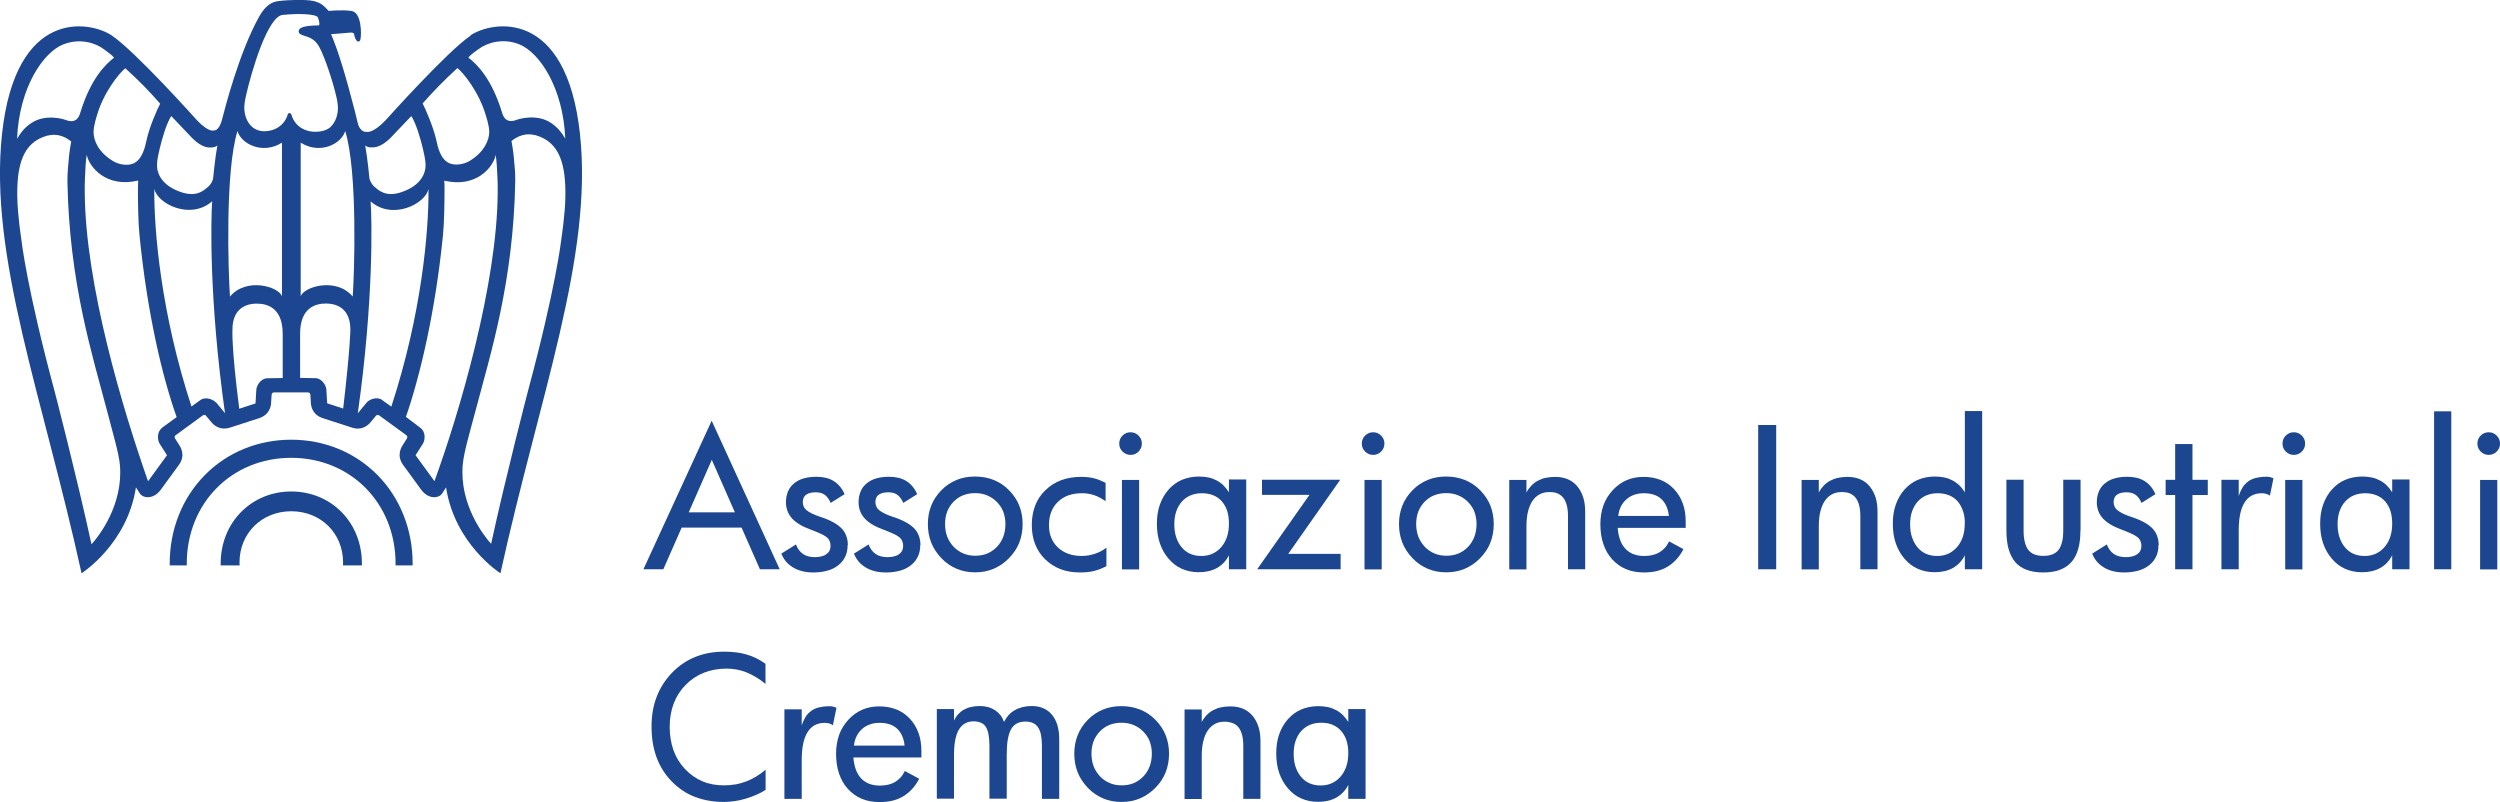 <svg xmlns="http://www.w3.org/2000/svg" id="Livello_2" data-name="Livello 2" viewBox="0 0 212.42 68.15"><defs><style>      .cls-1 {        fill: #1c468f;      }    </style></defs><g id="Livello_1-2" data-name="Livello 1"><g><g><path id="path16" class="cls-1" d="m40.01,3.01c-2.01,1.35-7.23,7.19-7.23,7.19-1.04,1.1-1.56,1.01-1.56,1.01-.65.06-.81-.71-.81-.71-.08-.3-.15-.6-.22-.88v-.03c-.85-3.29-1.44-5.22-2.06-6.69,0,0,.96-.06,1.49-.12.52-.06.45.09.51.33,0,0,.13.42.29.42.18,0,.2-.16.2-.16.11-.45.11-2.32-.76-2.44-.87-.12-1.93,0-1.93,0-.33-.34-.56-.62-1.02-.76-.55-.25-2.09-.16-2.09-.16,0,0-.61,0-1.28.1-.62.1-1.11.56-1.54,1.34-1.69,3.03-2.91,7.84-3.13,8.69,0,0-.22.99-.71.94,0,0-.4.22-1.44-.88,0,0-5.22-5.84-7.23-7.19C7.65,1.78,1.33.62.17,11.4c-1.12,10.4,3.46,22.29,6.76,37.31,0,0,3.88-2.46,4.62-7.3l.34.53c.28.41,1.16.51,1.78-.34l1.53-2.1c.62-.85.1-1.58,0-1.73l-.33-.52c-.06-.09-.03-.21.05-.27l2.32-1.69c.08-.06.21-.05.27.04l.39.47c.11.14.64.85,1.65.53l2.47-.8c1-.33,1.02-1.22,1.02-1.39l.04-.61c0-.11.1-.19.2-.19h2.89c.1,0,.2.09.2.19l.04.61c0,.18.02,1.07,1.02,1.39l2.47.8c1,.33,1.54-.39,1.65-.53l.39-.47c.07-.08.19-.1.27-.04l2.32,1.69c.08.06.11.18.05.27l-.33.52c-.1.15-.61.88,0,1.73l1.53,2.1c.62.85,1.5.75,1.78.34l.34-.53c.74,4.84,4.62,7.3,4.62,7.3,3.3-15.03,7.88-26.92,6.76-37.31-1.16-10.78-7.48-9.62-9.32-8.39Zm-23.65,8.75c.84.83,1.39.78,1.62.77.15-.01.35-.04.49-.17-.2,1.08-.36,2.78-.36,2.79,0,.08-.14.5-.45.74-.29.23-.89.9-2.26.44-1.67-.56-2.09-1.61-2.06-2.38.01-.4.16-1.02.23-1.33.22-.91.57-2.11.98-2.76.16.18,1.8,1.89,1.8,1.89h0Zm-5.72-5.97c1.21,1.1,2.05,1.97,2.97,3.02-.24.45-.92,1.97-1.17,3.15-.1.46-.34,1.69-1.21,1.97-.43.14-1.08.08-1.62-.24-1.23-.74-1.66-1.73-1.66-2.47,0-.54.27-1.35.28-1.39.56-1.98,1.93-3.66,2.42-4.03Zm-5.25-2.02c1.41-.56,2.77-.11,3.46.43.25.19.67.47.84.7-.76.59-1.99,1.81-2.87,4.68-.08.28-.31.99-1.27.6,0,0-1.66-.59-2.94.31-.55.38-.84.77-1.16,1.3.18-4.34,2.2-7.32,3.92-8.02Zm2.38,42.46c-1.24-5.7-3.12-12.96-3.14-13.02-2.36-8.76-2.81-12.79-2.81-12.82,0-.04-.32-2-.35-3.62-.05-2.69.44-4.65,2.52-5.24.34-.07,1.1-.27,2.06.49,0,0-.16.88-.2,1.41-.06.75-.13,1.3-.12,2.01.16,8.59,2.1,14.65,3.37,19.48.53,2.04,1,3.58,1.09,4.6.29,3.37-1.79,6.05-2.42,6.73Zm6-9.87c-.47.34-.38,1.06-.21,1.33l.63.99-1.61,2.21c-2.13-6.06-5.34-16.69-5.38-24.61,0-.39,0-.78.02-1.16.04-.94.06-1.4.15-1.97.21,1.06,1.68,2.83,4.37,2.19-.01.25-.02.47-.02.76,0,.92.02,2.8.13,3.86.67,6.74,1.95,12.07,3.16,15.48l-1.25.91Zm4.59-2.15c-.2-.24-.87-.55-1.33-.22l-.76.55c-2.56-7.81-3.19-14.86-3.16-18.5.26,1.27,3.06,2.69,4.92,1.06-.11,1.41-.28,8.33,1.09,18.01-.19-.23-.75-.91-.75-.91h0Zm1.18-9.02c-.14-1.96-.43-10.66.64-14.06.3,1.1,2.14,2.03,3.78.99v13.05c-.29-.82-3.03-1.63-4.41.02Zm4.47,6.93l-1.28.02c-.58,0-.93.64-.95.96,0,0-.05.88-.07,1.18l-1.38.45c-.67-5.17-.58-6.71-.58-6.71,0-1.71,1.03-2.23,2.09-2.22.78,0,2.18.28,2.18,2.56,0,0,0,3.76,0,3.76Zm.75-22.38c-.02-.07-.08-.13-.16-.13s-.14.05-.16.13c0,.05-.28,1.12-1.55,1.37-.59.11-1.08,0-1.46-.32-.54-.47-.69-1.21-.67-1.73,0-.18.04-.48.12-.84.47-2.1,1.88-6.96,3.2-6.96h.02c1.3-.13,2.78-.07,2.91.22.1.24.17.57.1.66,0,0-.02.02-.07.02-.13,0-1.31-.01-1.59.31-.06.07-.08.15-.07.23.03.2.24.26.48.34.36.11.91.27,1.27.95.47.88,1.14,2.87,1.45,4.23,0,0,.1.38.13.84.03.53-.13,1.3-.67,1.77-.38.33-1.14.44-1.73.32-1.27-.25-1.54-1.36-1.55-1.41h0Zm4.39,24.97l-1.35-.44s-.07-1.18-.07-1.18c-.02-.32-.37-.96-.95-.96l-1.28-.02v-3.76c0-2.28,1.4-2.56,2.18-2.56,1.06,0,2.09.51,2.09,2.22,0,0,0,1.49-.61,6.7h0Zm.81-9.52c-1.38-1.65-4.12-.84-4.41-.02v-13.05c1.64,1.04,3.47.11,3.78-.99,1.07,3.4.78,12.11.64,14.06Zm10.68-21c.69-.54,2.06-.99,3.47-.43,1.72.69,3.74,3.67,3.92,8.02-.32-.53-.61-.91-1.16-1.3-1.28-.9-2.94-.31-2.94-.31-.95.39-1.19-.32-1.27-.6-.88-2.87-2.1-4.09-2.87-4.68.18-.23.59-.51.84-.7h0Zm-1.78,1.59c.49.37,1.86,2.06,2.42,4.03.01.04.29.85.29,1.39,0,.73-.44,1.73-1.66,2.47-.54.32-1.19.38-1.62.24-.88-.28-1.11-1.51-1.21-1.97-.26-1.17-.93-2.69-1.17-3.15.92-1.04,1.76-1.91,2.97-3.02h0Zm-7.33,6.74c.22.01.77.05,1.62-.77,0,0,1.64-1.71,1.8-1.89.41.65.76,1.85.98,2.76.07.31.22.93.23,1.33.03.77-.39,1.82-2.06,2.38-1.36.46-1.97-.21-2.26-.44-.3-.24-.45-.66-.45-.74,0,0-.16-1.71-.36-2.79.14.13.34.16.49.17h0Zm.95,21.47c-.47-.34-1.13-.03-1.33.22,0,0-.56.68-.75.91,1.37-9.68,1.2-16.6,1.09-18.01,1.86,1.63,4.66.21,4.92-1.06.03,3.63-.6,10.69-3.16,18.5l-.77-.55Zm4.44,6.9l-1.61-2.21.63-.99c.17-.27.26-.99-.21-1.33l-1.24-.94c1.19-3.43,2.5-8.9,3.15-15.45.11-1.06.13-2.95.13-3.86,0-.29,0-.51-.02-.76,2.69.64,4.16-1.12,4.37-2.19.08.57.11,1.02.15,1.97.02.38.02.77.02,1.16-.04,7.91-3.27,18.82-5.38,24.61h0Zm10.77-20.52s-.46,4.06-2.82,12.82c-.02.06-1.9,7.32-3.14,13.02-.62-.68-2.71-3.36-2.41-6.73.09-1.03.55-2.57,1.09-4.6,1.27-4.82,3.21-10.89,3.37-19.48.01-.71-.05-1.26-.12-2.01-.04-.53-.2-1.41-.2-1.41.96-.76,1.71-.56,2.06-.49,2.08.59,2.56,2.56,2.52,5.24-.03,1.62-.35,3.59-.35,3.62"></path><path id="path18" class="cls-1" d="m24.75,37.36c-2.83,0-5.44,1.07-7.35,3.01-1.92,1.95-2.98,4.62-2.98,7.51,0,.05,0,.11,0,.16h1.45c0-.05,0-.11,0-.16,0-5.12,3.81-8.98,8.87-8.98s8.87,3.86,8.87,8.98c0,.05,0,.11,0,.16h1.45c0-.05,0-.11,0-.16,0-2.89-1.06-5.56-2.98-7.51-1.91-1.94-4.52-3.01-7.35-3.01"></path><path id="path20" class="cls-1" d="m24.75,41.76c-1.64,0-3.16.62-4.27,1.75-1.12,1.13-1.73,2.69-1.73,4.37,0,.05,0,.11,0,.16h1.61c0-.08-.01-.16-.01-.25,0-2.48,1.89-4.35,4.4-4.35s4.4,1.87,4.4,4.35c0,.08,0,.17-.01.25h1.61c0-.05,0-.11,0-.16,0-1.68-.61-3.24-1.73-4.37-1.11-1.13-2.63-1.75-4.28-1.75"></path></g><g><path class="cls-1" d="m66.26,48.37h-1.69l-.78-1.77-.78-1.77h-5.09l-.78,1.77-.78,1.77h-1.69l2.9-6.31,2.9-6.31,2.89,6.31,2.89,6.31Zm-3.82-4.84l-.98-2.23-.98-2.23-.98,2.23-.98,2.23h3.94Z"></path><path class="cls-1" d="m72.02,46.31c0,.36-.06.68-.19.96s-.32.53-.58.74-.56.37-.92.47-.75.16-1.2.16c-.34,0-.66-.03-.94-.1s-.55-.17-.78-.31c-.23-.14-.44-.3-.61-.5s-.31-.43-.41-.69l.62-.39.62-.39c.07.18.15.33.25.47s.22.25.35.34c.13.09.28.16.44.2s.34.07.54.07c.21,0,.4-.02.57-.06s.31-.1.43-.19.21-.18.27-.3.09-.25.09-.4c0-.16-.03-.31-.09-.44s-.15-.24-.27-.33c-.12-.09-.29-.19-.52-.29s-.5-.22-.83-.34c-.35-.13-.66-.27-.92-.43s-.48-.33-.65-.52c-.17-.19-.3-.4-.38-.62s-.13-.47-.13-.74c0-.34.06-.64.17-.91s.28-.5.51-.69.5-.34.82-.43.68-.14,1.08-.14c.29,0,.56.03.81.09s.47.15.66.27.37.27.53.46.29.4.4.66l-.59.37-.59.37c-.07-.16-.15-.3-.23-.41s-.18-.21-.28-.28c-.1-.07-.22-.13-.34-.16s-.27-.05-.42-.05c-.18,0-.33.02-.47.05s-.25.09-.35.16c-.1.07-.17.16-.21.26s-.07.22-.07.35c0,.14.03.27.08.39s.13.22.24.31c.1.09.25.18.45.28s.44.19.73.29c.41.13.76.28,1.06.44s.54.34.72.52.32.4.41.64.14.51.14.8Z"></path><path class="cls-1" d="m78.19,46.31c0,.36-.06.68-.19.96s-.32.53-.58.74c-.26.21-.56.37-.92.47s-.75.16-1.2.16c-.34,0-.66-.03-.94-.1s-.55-.17-.78-.31-.44-.3-.61-.5-.31-.43-.41-.69l.62-.39.62-.39c.07.18.15.33.25.47s.22.25.35.34c.13.09.28.16.44.2s.34.07.54.07c.21,0,.4-.02.57-.06s.31-.1.43-.19c.12-.08.21-.18.27-.3s.09-.25.09-.4c0-.16-.03-.31-.09-.44s-.15-.24-.27-.33c-.12-.09-.29-.19-.52-.29s-.5-.22-.83-.34c-.35-.13-.66-.27-.92-.43s-.48-.33-.65-.52c-.17-.19-.3-.4-.38-.62s-.13-.47-.13-.74c0-.34.06-.64.17-.91s.28-.5.51-.69.5-.34.82-.43.68-.14,1.08-.14c.29,0,.56.03.81.09s.47.15.66.27c.2.12.37.27.53.46s.29.4.4.66l-.59.37-.59.37c-.07-.16-.15-.3-.23-.41s-.18-.21-.28-.28c-.1-.07-.22-.13-.34-.16s-.27-.05-.42-.05c-.18,0-.33.02-.47.05s-.25.09-.35.16c-.1.07-.17.16-.21.26s-.07.22-.07.35c0,.14.03.27.08.39s.13.22.24.31.26.18.45.28.44.19.73.29c.41.13.76.28,1.06.44s.54.34.72.52.32.4.41.64.14.51.14.8Z"></path><path class="cls-1" d="m86.89,44.54c0,.57-.1,1.1-.29,1.58s-.49.92-.88,1.32-.83.69-1.3.89-1,.3-1.57.3-1.09-.1-1.56-.3-.91-.49-1.29-.89-.68-.84-.87-1.32-.29-1.01-.29-1.59.1-1.1.29-1.58.48-.91.86-1.3c.38-.39.81-.67,1.29-.87s1-.29,1.57-.29,1.1.1,1.58.29.92.48,1.3.87.68.82.87,1.3.29,1,.29,1.57Zm-1.46,0c0-.38-.06-.73-.18-1.05s-.31-.6-.55-.84c-.24-.25-.52-.43-.83-.56s-.64-.19-1.01-.19-.71.06-1.02.18-.58.31-.82.55c-.24.25-.42.53-.54.84s-.18.67-.18,1.05.06.75.18,1.07.31.61.55.87c.24.25.52.44.83.57s.64.19,1.01.19.71-.06,1.02-.19.58-.32.82-.57c.24-.25.42-.54.54-.87s.18-.68.18-1.07Z"></path><path class="cls-1" d="m94.02,48.1c-.17.09-.34.17-.52.24s-.35.12-.53.17-.37.08-.57.1-.41.03-.64.03c-.61,0-1.16-.09-1.65-.28s-.93-.47-1.31-.84-.66-.81-.85-1.29-.28-1.03-.28-1.63.1-1.16.29-1.65.48-.93.87-1.3c.39-.38.83-.66,1.34-.85s1.08-.28,1.71-.28c.2,0,.38.01.56.03s.35.05.51.09.33.09.49.16.33.14.5.23v1.56c-.15-.11-.3-.2-.46-.29s-.33-.16-.5-.22c-.17-.06-.35-.1-.52-.13s-.34-.04-.52-.04c-.43,0-.82.06-1.16.18s-.64.31-.89.55c-.25.24-.44.53-.57.86s-.19.7-.19,1.12.06.75.19,1.07.32.6.57.83c.26.24.55.42.89.54s.72.18,1.15.18c.2,0,.39-.02.57-.05s.37-.08.55-.14c.18-.06.35-.13.51-.22s.31-.18.45-.3v1.56Z"></path><path class="cls-1" d="m97.02,37.69c0,.13-.02.26-.07.37s-.12.22-.21.31c-.09.09-.2.16-.31.21s-.24.07-.37.07-.26-.02-.37-.07-.22-.12-.31-.21-.16-.2-.21-.31-.07-.24-.07-.37.02-.25.07-.37.12-.22.21-.31c.09-.09.2-.16.31-.21s.24-.07.37-.07.26.02.37.07.22.12.31.21c.09.09.16.2.21.31s.07.23.07.37Zm-.23,10.69h-1.46v-7.6h1.46v7.6Z"></path><path class="cls-1" d="m105.89,48.37h-1.47v-1.19c-.12.24-.27.45-.44.63s-.36.33-.58.45c-.21.12-.45.21-.71.27s-.54.09-.84.09c-.53,0-1-.1-1.43-.29s-.81-.48-1.13-.86c-.33-.38-.57-.82-.74-1.31s-.25-1.05-.25-1.66.08-1.14.25-1.62.41-.91.74-1.28c.33-.37.71-.65,1.14-.83s.92-.28,1.45-.28c.28,0,.55.03.8.08s.48.14.69.25c.21.11.41.25.58.42s.33.37.47.59v-1.09h1.47v7.6Zm-1.47-3.88c0-.41-.05-.77-.15-1.08s-.26-.59-.46-.82c-.21-.23-.45-.4-.73-.51s-.6-.17-.96-.17-.67.06-.96.18-.53.3-.74.53-.37.52-.48.84-.16.68-.16,1.09.05.77.16,1.1.26.61.47.86.45.43.73.55.59.18.93.18.67-.06.95-.19.54-.32.75-.57c.22-.25.38-.55.49-.88s.16-.7.16-1.11Z"></path><path class="cls-1" d="m113.91,48.37h-7.09l2.22-3.16,2.22-3.16h-4.03v-1.29h6.65l-2.21,3.15-2.21,3.15h4.45v1.3Z"></path><path class="cls-1" d="m117.63,37.69c0,.13-.02.26-.07.37s-.12.22-.21.31c-.09.09-.2.16-.31.21s-.24.07-.37.07-.26-.02-.37-.07-.22-.12-.31-.21-.16-.2-.21-.31-.07-.24-.07-.37.02-.25.07-.37.12-.22.21-.31c.09-.09.2-.16.31-.21s.24-.07.37-.07.26.02.37.07.22.12.31.21c.09.09.16.2.21.31s.07.23.07.37Zm-.23,10.69h-1.46v-7.6h1.46v7.6Z"></path><path class="cls-1" d="m126.92,44.54c0,.57-.1,1.1-.29,1.58s-.49.92-.88,1.32-.83.69-1.3.89-1,.3-1.57.3-1.09-.1-1.56-.3-.91-.49-1.29-.89-.68-.84-.87-1.32-.29-1.01-.29-1.59.1-1.1.29-1.58.48-.91.86-1.3c.38-.39.81-.67,1.29-.87s1-.29,1.57-.29,1.1.1,1.58.29.92.48,1.3.87.68.82.87,1.3.29,1,.29,1.57Zm-1.46,0c0-.38-.06-.73-.18-1.05s-.31-.6-.55-.84c-.24-.25-.52-.43-.83-.56s-.64-.19-1.01-.19-.71.06-1.02.18-.58.31-.82.55c-.24.25-.42.53-.54.84s-.18.67-.18,1.05.06.75.18,1.07.31.61.55.87c.24.25.52.44.83.57s.64.19,1.01.19.71-.06,1.02-.19.58-.32.82-.57c.24-.25.42-.54.54-.87s.18-.68.18-1.07Z"></path><path class="cls-1" d="m134.69,48.37h-1.46v-4.5c0-.35-.03-.66-.1-.92s-.16-.47-.29-.64-.29-.29-.49-.38-.44-.12-.71-.12c-.31,0-.58.06-.82.19s-.44.31-.61.56-.29.55-.38.91-.13.78-.13,1.25v3.66h-1.46v-7.6h1.46v1.07c.11-.22.25-.41.41-.58s.34-.31.55-.42c.21-.11.43-.2.68-.25s.52-.08.81-.08c.39,0,.75.07,1.06.2s.58.33.8.59c.22.26.39.58.51.94s.17.79.17,1.26v4.87Z"></path><path class="cls-1" d="m143.24,44.85h-5.79c.03.39.1.73.21,1.03s.26.55.45.75c.19.2.42.36.69.46s.57.15.91.15c.26,0,.5-.03.71-.08s.41-.13.58-.23.32-.23.46-.38.26-.34.36-.55l.61.33.61.33c-.17.33-.37.62-.6.87s-.48.46-.75.62c-.27.16-.58.29-.91.37s-.7.12-1.09.12c-.57,0-1.08-.09-1.53-.28s-.84-.47-1.18-.84-.58-.81-.75-1.31-.25-1.06-.25-1.68c0-.58.09-1.11.26-1.59s.44-.91.79-1.29c.35-.38.74-.66,1.18-.85s.92-.28,1.44-.28,1.02.09,1.45.26.81.43,1.14.78c.33.35.57.75.74,1.21s.25.98.25,1.55v.54Zm-1.44-1.01c-.03-.31-.1-.59-.21-.83s-.25-.44-.43-.61c-.18-.17-.4-.29-.64-.37s-.53-.12-.84-.12-.57.04-.82.13-.47.21-.66.38c-.19.17-.35.37-.47.61s-.2.51-.23.81h4.31Z"></path><path class="cls-1" d="m150.92,48.37h-1.53v-12.26h1.53v12.26Z"></path><path class="cls-1" d="m159.53,48.37h-1.46v-4.5c0-.35-.03-.66-.1-.92s-.16-.47-.29-.64-.29-.29-.49-.38-.44-.12-.71-.12c-.31,0-.58.06-.82.19s-.44.31-.61.56-.29.55-.38.91-.13.78-.13,1.25v3.66h-1.46v-7.6h1.46v1.07c.11-.22.25-.41.41-.58s.34-.31.55-.42c.21-.11.43-.2.68-.25s.52-.08.81-.08c.39,0,.75.07,1.06.2s.58.33.8.59.39.58.51.94.17.79.17,1.26v4.87Z"></path><path class="cls-1" d="m168.42,48.37h-1.47v-1.19c-.12.24-.27.45-.44.63s-.36.33-.58.45c-.21.12-.45.21-.71.27s-.54.09-.84.09c-.53,0-1-.1-1.43-.29s-.81-.48-1.13-.86c-.33-.38-.57-.82-.74-1.31s-.25-1.05-.25-1.66.08-1.14.25-1.62.41-.91.74-1.28c.33-.37.71-.65,1.14-.83s.92-.28,1.45-.28c.28,0,.55.03.8.08s.48.14.69.25c.21.11.4.25.58.42s.33.37.47.59v-6.9h1.47v13.42Zm-1.47-3.88c0-.41-.05-.77-.16-1.08s-.26-.59-.46-.82c-.21-.23-.45-.4-.73-.51s-.6-.17-.96-.17-.67.06-.96.18-.53.3-.74.53c-.21.24-.37.52-.48.84s-.16.68-.16,1.09.05.77.16,1.1.26.61.47.86.45.43.73.55.59.18.93.18.67-.06.95-.19.53-.32.75-.57c.22-.25.38-.55.49-.88s.16-.7.16-1.11Z"></path><path class="cls-1" d="m176.77,45.06c0,.61-.06,1.14-.19,1.59s-.32.82-.58,1.11-.58.51-.98.66-.86.22-1.4.22-1.01-.07-1.41-.22-.72-.36-.97-.65c-.25-.29-.44-.66-.57-1.11s-.19-.99-.19-1.61v-4.29h1.46v4.29c0,.38.03.71.1.99s.16.5.29.67c.13.17.3.3.51.39s.48.13.78.13.56-.04.78-.13.39-.22.52-.39c.13-.17.22-.4.29-.67s.1-.61.1-.99v-4.29h1.47v4.29Z"></path><path class="cls-1" d="m183.4,46.31c0,.36-.06.68-.19.96s-.32.53-.58.74c-.26.21-.56.37-.92.47s-.75.16-1.2.16c-.34,0-.66-.03-.94-.1s-.55-.17-.78-.31-.44-.3-.61-.5-.31-.43-.41-.69l.62-.39.62-.39c.07.18.15.33.25.47s.22.25.35.34c.13.09.28.16.44.2s.34.07.54.07c.21,0,.4-.02.57-.06s.31-.1.43-.19c.12-.08.21-.18.27-.3s.09-.25.09-.4c0-.16-.03-.31-.09-.44s-.15-.24-.27-.33c-.12-.09-.29-.19-.52-.29s-.5-.22-.83-.34c-.35-.13-.66-.27-.92-.43s-.48-.33-.65-.52c-.17-.19-.3-.4-.38-.62s-.13-.47-.13-.74c0-.34.06-.64.17-.91s.28-.5.51-.69.5-.34.82-.43.68-.14,1.08-.14c.29,0,.56.03.81.09s.47.15.66.27c.2.12.37.27.53.46s.29.4.4.66l-.59.37-.59.37c-.07-.16-.15-.3-.23-.41s-.18-.21-.28-.28c-.1-.07-.22-.13-.34-.16s-.27-.05-.42-.05c-.18,0-.33.02-.47.05s-.25.09-.35.16c-.1.07-.17.16-.21.26s-.07.22-.07.35c0,.14.03.27.08.39s.13.22.24.31.26.18.45.28.44.19.73.29c.41.13.76.28,1.06.44s.54.34.72.52.32.4.41.64.14.51.14.8Z"></path><path class="cls-1" d="m187.59,42.06h-1.3v6.31h-1.47v-6.31h-.81v-1.29h.81v-3.04h1.47v3.04h1.3v1.29Z"></path><path class="cls-1" d="m193.17,40.65l-.15.73-.15.73c-.05-.03-.11-.06-.16-.09s-.11-.05-.17-.06c-.06-.02-.12-.03-.18-.04s-.12-.01-.19-.01c-.32,0-.61.07-.85.2s-.45.33-.61.6c-.17.27-.29.6-.37.99s-.12.85-.12,1.38v3.29h-1.47v-7.6h1.47v1.37c.09-.28.2-.52.33-.73s.3-.37.48-.51c.18-.13.4-.23.64-.29s.52-.1.82-.1c.07,0,.14,0,.2,0s.13.02.19.03c.06.01.12.03.17.05s.1.04.14.06Z"></path><path class="cls-1" d="m195.86,37.69c0,.13-.02.26-.07.37s-.12.22-.21.31c-.09.09-.2.16-.31.21s-.24.07-.37.07-.26-.02-.37-.07-.22-.12-.31-.21-.16-.2-.21-.31-.07-.24-.07-.37.02-.25.07-.37.12-.22.21-.31c.09-.09.2-.16.31-.21s.24-.07.37-.07.26.02.37.07.22.12.31.21c.09.09.16.2.21.31s.07.23.07.37Zm-.23,10.69h-1.46v-7.6h1.46v7.6Z"></path><path class="cls-1" d="m204.73,48.37h-1.47v-1.19c-.12.24-.27.45-.44.63s-.36.33-.58.45c-.21.12-.45.21-.71.27s-.54.09-.84.09c-.53,0-1-.1-1.43-.29s-.81-.48-1.13-.86c-.33-.38-.57-.82-.74-1.31s-.25-1.05-.25-1.66.08-1.14.25-1.62.41-.91.74-1.28c.33-.37.71-.65,1.14-.83s.92-.28,1.45-.28c.28,0,.55.03.8.08s.48.14.69.25c.21.11.41.25.58.42s.33.37.47.59v-1.09h1.47v7.6Zm-1.47-3.88c0-.41-.05-.77-.15-1.08s-.26-.59-.46-.82c-.21-.23-.45-.4-.73-.51s-.6-.17-.96-.17-.67.06-.96.18-.53.3-.74.53-.37.52-.48.84-.16.68-.16,1.09.05.77.16,1.1.26.61.47.86.45.43.73.55.59.18.93.18.67-.06.95-.19.54-.32.75-.57c.22-.25.38-.55.49-.88s.16-.7.16-1.11Z"></path><path class="cls-1" d="m208.28,48.37h-1.46v-13.42h1.46v13.42Z"></path><path class="cls-1" d="m212.42,37.69c0,.13-.02.26-.07.37s-.12.22-.21.31c-.09.09-.2.16-.31.21s-.24.07-.37.07-.26-.02-.37-.07-.22-.12-.31-.21-.16-.2-.21-.31-.07-.24-.07-.37.02-.25.07-.37.12-.22.21-.31c.09-.09.2-.16.31-.21s.24-.07.37-.07.26.02.37.07.22.12.31.21c.09.09.16.2.21.31s.07.23.07.37Zm-.23,10.69h-1.46v-7.6h1.46v7.6Z"></path><path class="cls-1" d="m65.04,67.12c-.23.15-.49.29-.77.41s-.58.23-.91.33c-.33.1-.64.17-.95.21s-.6.07-.89.07c-.92,0-1.75-.15-2.5-.44s-1.4-.74-1.97-1.33c-.57-.59-.99-1.27-1.27-2.04s-.42-1.63-.42-2.59.14-1.76.43-2.52.72-1.44,1.3-2.05c.58-.6,1.24-1.05,1.98-1.35s1.56-.45,2.47-.45c.35,0,.69.02,1.01.06s.62.1.91.19c.28.08.56.19.82.32s.51.28.76.46v1.71c-.26-.22-.53-.41-.8-.57s-.54-.3-.81-.41-.55-.19-.83-.24-.57-.08-.86-.08c-.71,0-1.36.12-1.94.35s-1.1.58-1.55,1.04c-.45.46-.79.99-1.01,1.58s-.34,1.25-.34,1.97.11,1.39.32,1.99.54,1.13.97,1.59c.43.46.92.81,1.48,1.05s1.17.35,1.85.35c.33,0,.65-.03.96-.08s.61-.14.91-.25c.29-.11.58-.25.86-.42s.54-.36.8-.58v1.74Z"></path><path class="cls-1" d="m71.07,60.16l-.15.73-.15.73c-.05-.03-.11-.06-.16-.09s-.11-.05-.17-.06c-.06-.02-.12-.03-.18-.04s-.12-.01-.19-.01c-.32,0-.61.07-.85.2s-.45.33-.61.6c-.17.27-.29.6-.37.99s-.12.85-.12,1.38v3.29h-1.47v-7.61h1.47v1.37c.09-.28.2-.52.33-.73s.3-.37.48-.51c.18-.13.4-.23.64-.29s.52-.1.82-.1c.07,0,.14,0,.2,0s.13.02.19.03c.06.01.12.03.17.05s.1.04.14.06Z"></path><path class="cls-1" d="m78.3,64.36h-5.79c.03.39.1.73.21,1.03s.26.55.45.75c.19.2.42.36.69.46s.57.15.91.15c.26,0,.5-.03.71-.08s.41-.13.58-.23.32-.23.46-.38.26-.34.36-.55l.61.33.61.33c-.17.33-.37.62-.6.87s-.48.45-.75.62c-.27.16-.58.29-.91.37s-.7.12-1.09.12c-.57,0-1.08-.09-1.53-.28s-.84-.47-1.18-.84-.58-.81-.75-1.31-.25-1.06-.25-1.69c0-.58.09-1.11.26-1.59s.44-.91.79-1.29c.35-.38.74-.66,1.18-.85s.92-.28,1.44-.28,1.02.09,1.45.26.81.43,1.14.78.57.75.74,1.21.25.98.25,1.55v.54Zm-1.44-1.01c-.03-.31-.1-.59-.21-.83s-.25-.44-.43-.61c-.18-.17-.4-.29-.64-.37s-.53-.12-.84-.12-.57.04-.82.13-.47.21-.66.38c-.19.17-.35.37-.47.61s-.2.51-.23.81h4.31Z"></path><path class="cls-1" d="m89.99,67.88h-1.46v-4.52c0-.35-.03-.66-.08-.92s-.14-.47-.25-.64c-.11-.17-.26-.29-.44-.37s-.39-.12-.63-.12c-.28,0-.53.05-.73.16s-.37.27-.49.49-.22.51-.28.87-.09.79-.09,1.28v3.75h-1.47v-4.52c0-.37-.03-.68-.08-.95s-.13-.47-.23-.63c-.1-.16-.24-.28-.41-.35s-.38-.12-.62-.12c-.28,0-.53.06-.74.18s-.38.3-.52.53-.24.54-.31.9-.1.79-.1,1.28v3.68h-1.46v-7.61h1.46v.97c.1-.21.22-.39.36-.54s.3-.28.48-.38c.18-.1.38-.18.61-.23s.47-.08.74-.08c.25,0,.48.03.7.09s.41.15.59.26c.18.12.33.26.46.42s.23.36.31.58c.11-.22.24-.41.39-.58s.33-.31.53-.42c.2-.12.42-.2.66-.26s.49-.09.76-.09c.38,0,.71.06,1,.19s.54.31.74.56.36.55.46.9.15.76.15,1.23v4.99Z"></path><path class="cls-1" d="m99.33,64.05c0,.57-.1,1.1-.29,1.58s-.49.93-.88,1.32-.83.69-1.3.89-1,.3-1.57.3-1.09-.1-1.56-.3-.91-.49-1.29-.89-.68-.84-.87-1.32-.29-1.01-.29-1.59.1-1.1.29-1.58.48-.91.86-1.3c.38-.39.81-.67,1.29-.87s1-.29,1.57-.29,1.1.1,1.58.29.92.48,1.3.87.68.82.87,1.3.29,1,.29,1.57Zm-1.46,0c0-.38-.06-.73-.18-1.05s-.31-.6-.55-.84c-.24-.25-.52-.43-.83-.56s-.64-.19-1.01-.19-.71.06-1.02.18-.58.31-.82.55c-.24.25-.42.53-.54.84s-.18.67-.18,1.05.06.75.18,1.07.31.61.55.87c.24.25.52.44.83.57s.64.19,1.01.19.71-.06,1.02-.19.58-.32.82-.57c.24-.25.42-.54.54-.87s.18-.68.18-1.07Z"></path><path class="cls-1" d="m107.1,67.88h-1.46v-4.5c0-.35-.03-.66-.1-.92s-.16-.47-.29-.64c-.13-.17-.29-.29-.49-.37s-.44-.13-.71-.13c-.31,0-.58.06-.82.19s-.44.31-.61.56c-.17.25-.29.55-.38.91s-.13.78-.13,1.25v3.66h-1.46v-7.61h1.46v1.07c.11-.22.25-.41.41-.58s.34-.31.55-.42c.21-.11.43-.2.68-.25s.52-.08.81-.08c.39,0,.75.07,1.06.2s.58.33.8.59c.22.26.39.58.51.94s.17.79.17,1.26v4.87Z"></path><path class="cls-1" d="m116.03,67.88h-1.47v-1.19c-.12.24-.27.45-.44.63s-.36.33-.58.45-.45.21-.71.27-.54.09-.84.09c-.53,0-1-.1-1.43-.29s-.81-.48-1.13-.86c-.33-.38-.57-.82-.74-1.31s-.25-1.05-.25-1.66.08-1.14.25-1.62.41-.91.74-1.28.71-.65,1.14-.83.92-.28,1.45-.28c.28,0,.55.03.8.08s.48.14.69.25c.21.11.41.25.58.42s.33.37.47.59v-1.09h1.47v7.61Zm-1.47-3.88c0-.41-.05-.77-.15-1.08s-.26-.59-.46-.82-.45-.4-.73-.52-.6-.17-.96-.17-.67.06-.96.18-.53.3-.74.53-.37.52-.48.84-.16.68-.16,1.09.05.77.16,1.1.26.61.47.86.45.43.73.55.59.18.93.18.67-.06.95-.19.54-.32.75-.57c.22-.25.38-.55.49-.88s.16-.7.16-1.11Z"></path></g></g></g></svg>
